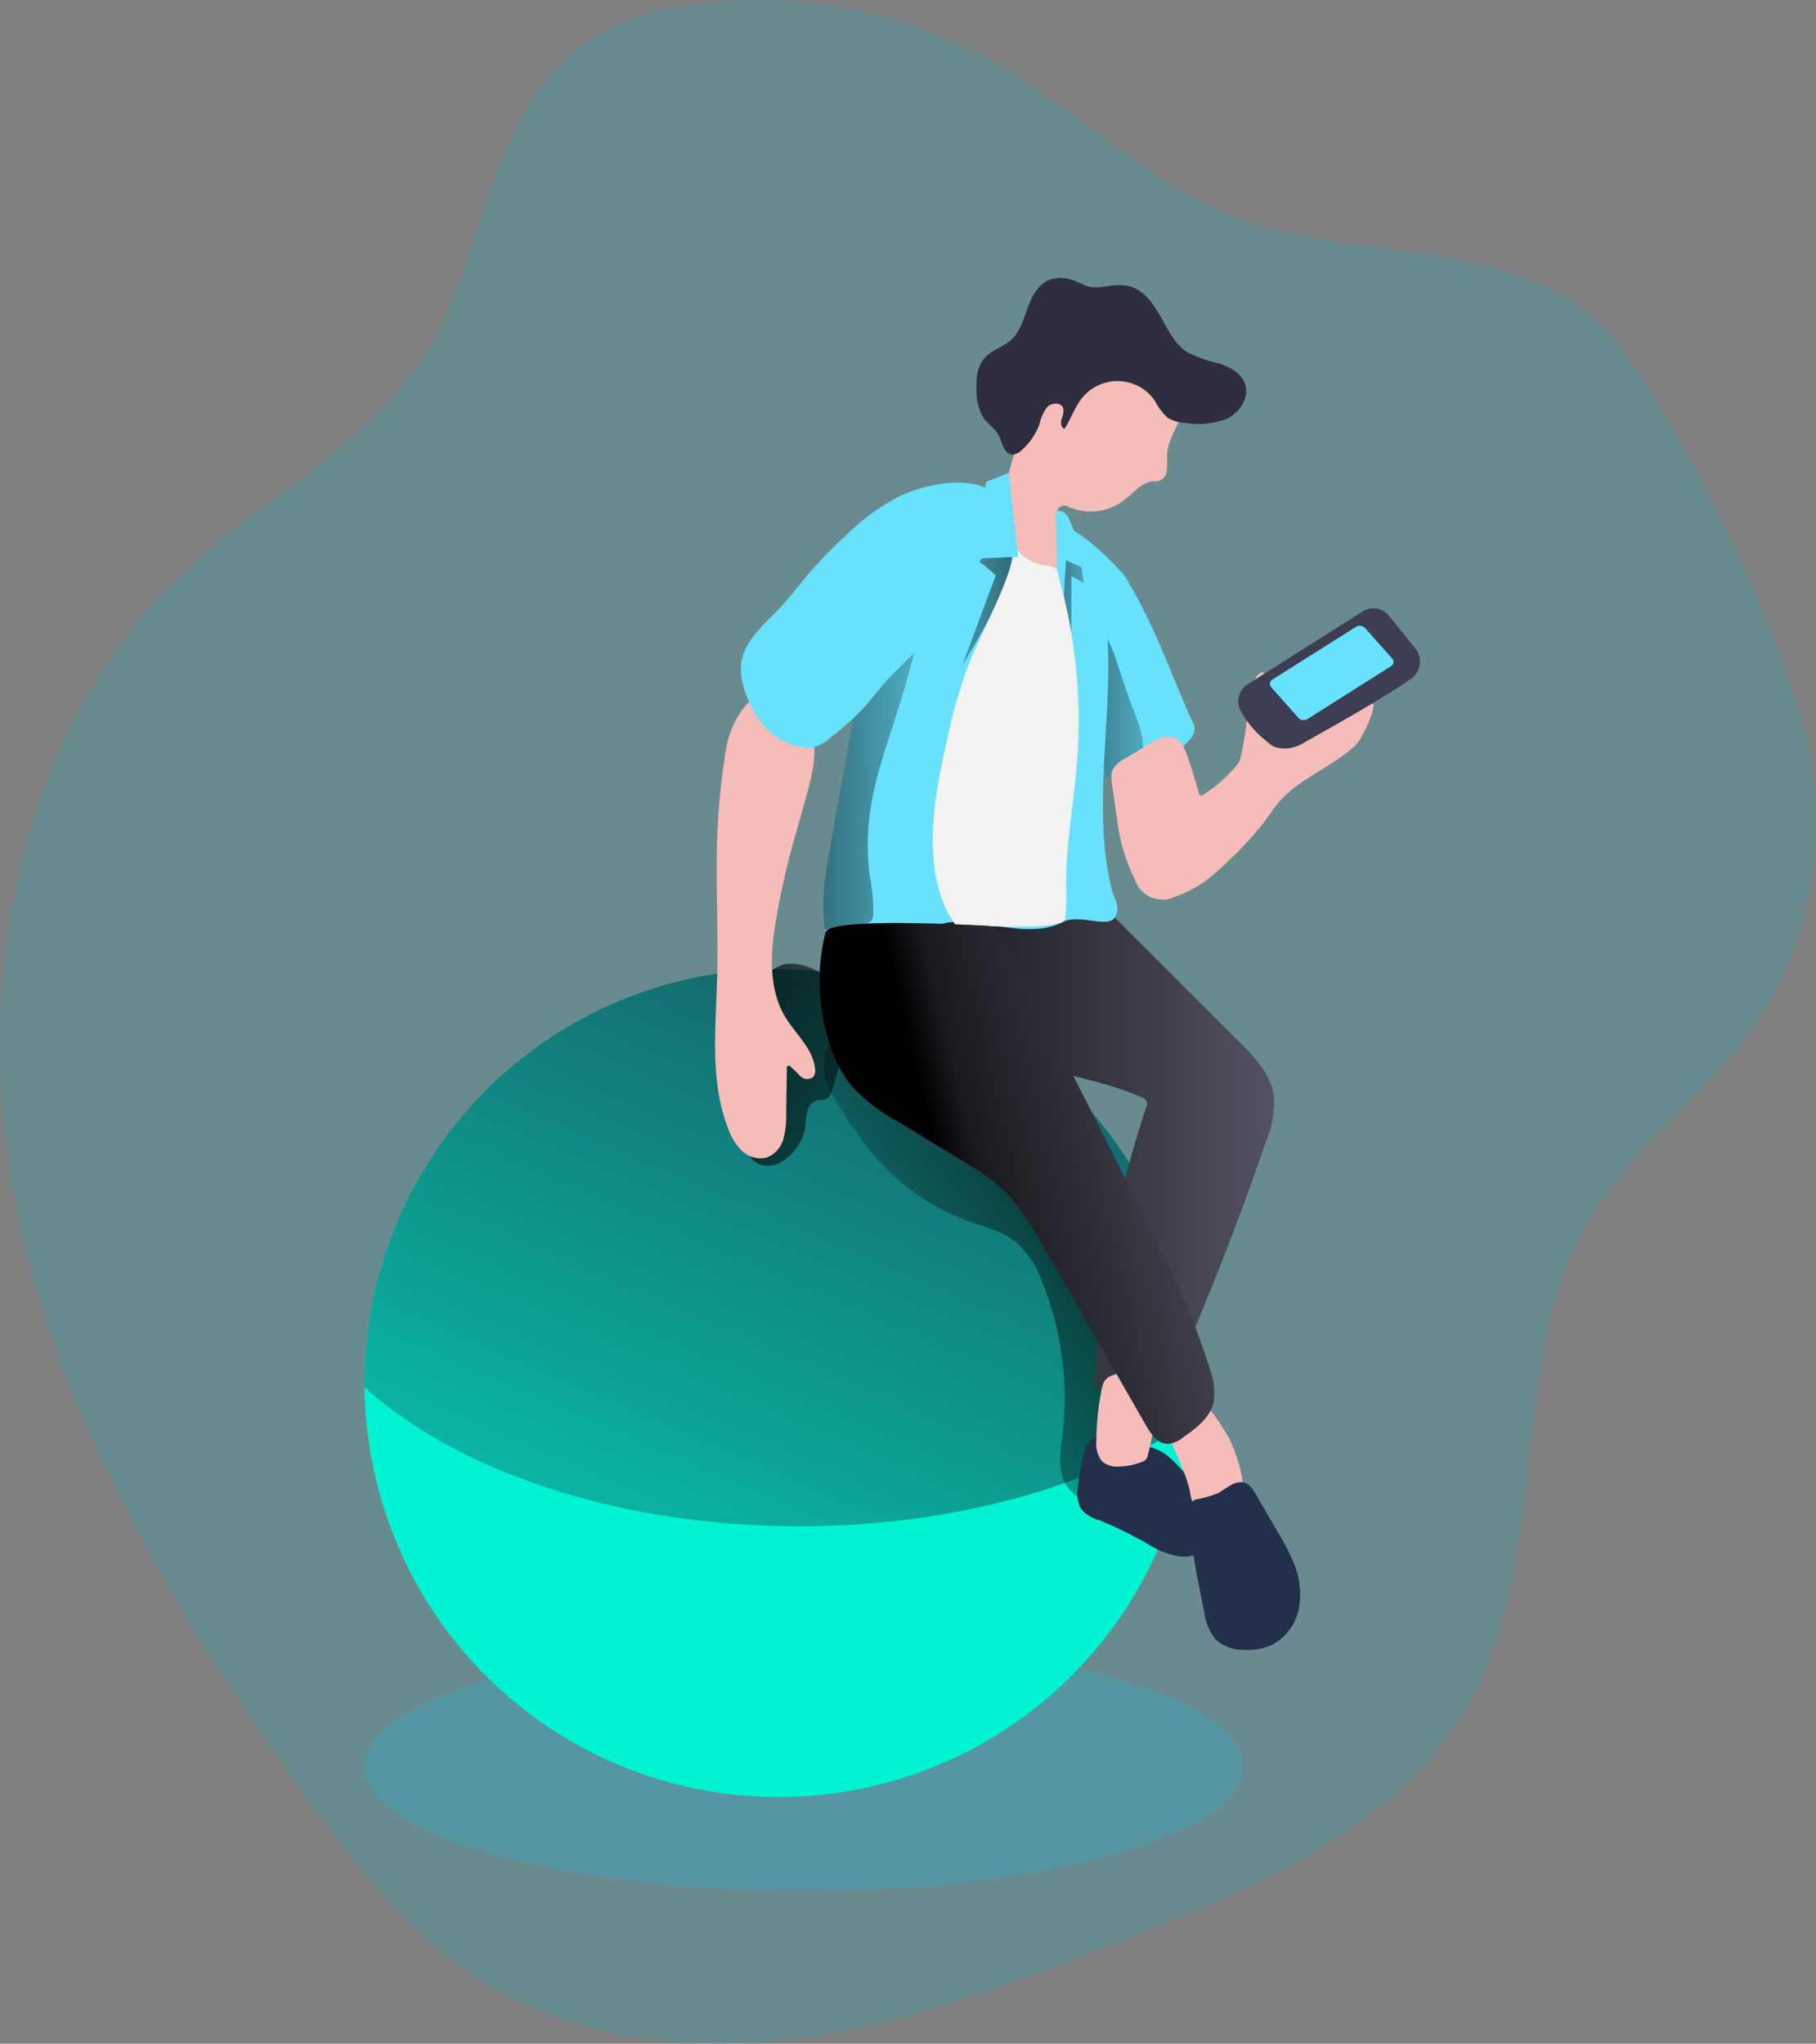 <?xml version="1.0"?>
<svg xmlns="http://www.w3.org/2000/svg" xmlns:xlink="http://www.w3.org/1999/xlink" width="264" height="297.116" viewBox="0 0 264 297.116"><rect x="0" y="0" width="264" height="297.116" fill="#808080" stroke="none"/><defs><style>.a{fill:#00b8d6;isolation:isolate;}.a,.b{opacity:0.18;}.b{fill:#00cdfc;}.c{fill:#68e1fd;}.d{fill:url(#a);}.e{fill:#f5bcba;}.f{fill:#00f4d2;}.g{fill:url(#b);}.h{fill:url(#c);}.i{fill:url(#d);}.j{fill:#525263;}.k{fill:url(#e);}.l{fill:#2e2e3f;}.m{fill:#22304c;}.n{fill:url(#f);}.o{fill:url(#g);}.p{fill:url(#h);}.q{fill:#f2f2f2;}.r{fill:#3d3d54;}.s{fill:none;}.t{fill:url(#i);}</style><linearGradient id="a" x1="-1.485" y1="0.508" x2="1.878" y2="0.492" gradientUnits="objectBoundingBox"><stop offset="0.01"/><stop offset="0.13" stop-opacity="0.69"/><stop offset="1" stop-opacity="0"/></linearGradient><linearGradient id="b" x1="1.409" y1="-0.786" x2="-0.149" y2="1.633" gradientUnits="objectBoundingBox"><stop offset="0" stop-color="#22304c"/><stop offset="0.01" stop-color="#22304c"/><stop offset="0.13" stop-color="#1e2a3f"/><stop offset="1" stop-color="#00f4d2"/></linearGradient><linearGradient id="c" x1="1.263" y1="-0.004" x2="-0.026" y2="0.833" xlink:href="#a"/><linearGradient id="d" x1="-0.785" y1="0.078" x2="3.576" y2="1.628" xlink:href="#a"/><linearGradient id="e" x1="0" y1="0.5" x2="1" y2="0.5" xlink:href="#a"/><linearGradient id="f" x1="-1.852" y1="-0.139" x2="2.467" y2="1.022" xlink:href="#a"/><linearGradient id="g" x1="2.428" y1="0.28" x2="-1.827" y2="0.745" xlink:href="#a"/><linearGradient id="h" x1="-1.054" y1="0.515" x2="1.795" y2="0.486" xlink:href="#a"/><linearGradient id="i" x1="0.319" y1="0.55" x2="1.064" y2="0.312" xlink:href="#a"/></defs><g transform="translate(-840 -1012.239)"><path class="a" d="M318.847,111.985a52.991,52.991,0,0,1-8.4,43.965c-6.752,9.191-16.378,16.063-22.373,25.741-12.957,20.895-6,49.427-17.886,70.952-9.933,18.006-30.513,26.852-49.622,34.444-15.005,5.957-30.16,11.952-46.066,14.352s-33.011.878-46.793-7.4c-11.366-6.8-19.717-17.593-27.429-28.367-18.959-26.507-36.095-55.369-41.917-87.435s1.44-68.033,25.314-90.218c11.621-10.8,26.844-18.254,35.044-31.841,8.605-14.255,8.725-34.144,22.1-44.078,4.937-3.669,11.074-5.372,17.166-6.182a69.151,69.151,0,0,1,42.472,8.17c13.107,7.345,23.866,19.019,38.143,23.716,18.479,6.085,42.194,1.41,54.476,19.417C302.949,71.7,314.465,95.12,318.847,111.985Z" transform="translate(783.54 1006.883)"/><path class="b" d="M732.05,397.539c0,10.026-28.589,18.153-63.856,18.153s-63.856-8.127-63.856-18.153,28.589-18.153,63.856-18.153,63.856,8.127,63.856,18.153" transform="translate(288.663 871.455)"/><path class="c" d="M288.4,113.852a3.425,3.425,0,0,1-.691.973,16.611,16.611,0,0,1-8.507,4.806,15.536,15.536,0,0,1-3.5.4c-.691-4.458-1.394-8.921-1.934-13.4h0c-.427-3.5-.745-6.987-.9-10.5-.1-2.2-4.866-9.864-3.893-11.919,1.075-2.259,8.819,5.473,9.69,6.945,4.836,8.11,6.572,14.382,9.888,21.357A1.766,1.766,0,0,1,288.4,113.852Z" transform="translate(725.051 1005.165)"/><path class="d" d="M283.248,127.009a5.688,5.688,0,0,1-.781.829,15.535,15.535,0,0,1-3.5.4c-.691-4.458-1.394-8.921-1.934-13.4h0q.306-5.275,1.111-10.507c-.228,1.46,1.568,4.644,2.055,6.074l2.109,6.23C283.4,119.884,285.753,123.837,283.248,127.009Z" transform="translate(721.782 996.971)"/><path class="e" d="M282.494,140.359a25.806,25.806,0,0,0,2.541,8.495,4.2,4.2,0,0,0,5.827,2.511,17.133,17.133,0,0,0,4.518-2.355,34.051,34.051,0,0,0,3.719-3.31,45.834,45.834,0,0,0,4.764-5.251c.667-.9,1.274-1.85,2-2.709,3-3.574,7.81-5.179,11.216-8.369.919-.853,2.781-4.758,2.643-6.008-1.25-.721-3.815,2.181-5.2,2.6s-2.673,1.105-4.061,1.5a9.937,9.937,0,0,1-5.088.066c-.565-.144-1.238-9.053-1.8-8.849a2.09,2.09,0,0,0-.745.529c-1.165,1.2-1.8,11.456-2.769,12.79a21.668,21.668,0,0,1-4.986,4.482c-.162.114-.366.234-.547.144a.547.547,0,0,1-.216-.372c-.475-1.76-1.009-3.508-1.592-5.233-.408-1.2-.985-2.523-2.193-2.884a4.135,4.135,0,0,0-3.154.871c-1.238.757-2.487,1.5-3.719,2.265a4.03,4.03,0,0,0-1.838,1.6c-.4.931-.06,2.217.054,3.172Q282.139,138.217,282.494,140.359Z" transform="translate(719.946 991.244)"/><path class="f" d="M221.3,250.792c0,1.838-.09,3.647-.252,5.443A60.2,60.2,0,0,1,100.9,251.429v-.6a60.206,60.206,0,1,1,120.413,0Z" transform="translate(792.101 962.52)"/><path class="g" d="M221.3,250.772c0,1.838-.09,3.647-.252,5.443-13.853,9.426-34.243,15.373-56.982,15.373-26.433,0-49.659-8.032-63.17-20.209v-.6a60.206,60.206,0,1,1,120.413,0Z" transform="translate(792.101 962.54)"/><path class="h" d="M233.1,233.895c2.4.865,5.016,1.484,6.987,3.124a13.942,13.942,0,0,1,3.671,5.641,44.93,44.93,0,0,1,3,22.228c-.24,2.007-.6,4.073-.078,6.008s2.307,3.749,4.313,3.508c2.782-5.527,2.842-11.979,2.848-18.167,0-4.518,0-9.131-1.514-13.391a35.648,35.648,0,0,0-5.683-9.558c-8.236-10.814-18.2-20.9-30.891-25.76a2.505,2.505,0,0,0-1.706-.21c-2.613.955-2.187,5.605-1.171,7.473a69.356,69.356,0,0,0,4.806,7.443A32.988,32.988,0,0,0,233.1,233.895Z" transform="translate(747.711 955.879)"/><path class="i" d="M200.937,213.126a14.247,14.247,0,0,1,.312-2.4,2.2,2.2,0,0,1,1.6-1.628,7.7,7.7,0,0,0,.985-.09c.667-.2.949-.979,1.141-1.646l2.133-7.449a9.3,9.3,0,0,0,.511-4.416c-.493-2.283-2.589-3.827-4.632-4.944a7.476,7.476,0,0,0-4.806-1.238c-2.559.475-4.043,3.118-5,5.539a26.109,26.109,0,0,0-2.025,8.164c-.168,3.25-.445,11.21,1.568,14.052C195.518,221.056,200.492,216.731,200.937,213.126Z" transform="translate(756.11 963.07)"/><path class="j" d="M247.6,198.494c5.449,1.844,11.258,2.619,16.509,4.968a1.28,1.28,0,0,1,.781.667,1.315,1.315,0,0,1-.1.769,144.1,144.1,0,0,0-7.425,40.851,30.639,30.639,0,0,0,9.516.21,2.168,2.168,0,0,0,1-.318,2.217,2.217,0,0,0,.637-.949q7.624-17.116,13.685-34.874a14.566,14.566,0,0,0,1.135-6.488c-.415-3.2-2.824-5.725-5.112-8L260.4,177.533a4.836,4.836,0,0,0-1.634-1.2,4.65,4.65,0,0,0-2.211-.108c-7.035.871-16.641,1.141-29.569.6-1.676-.072,6.608,9.474,7.3,11.306a17.241,17.241,0,0,0,3.37,4.458A24.46,24.46,0,0,0,247.6,198.494Z" transform="translate(741.853 968.302)"/><path class="k" d="M247.6,198.494c5.449,1.844,11.258,2.619,16.509,4.968a1.28,1.28,0,0,1,.781.667,1.315,1.315,0,0,1-.1.769,144.1,144.1,0,0,0-7.425,40.851,30.639,30.639,0,0,0,9.516.21,2.168,2.168,0,0,0,1-.318,2.217,2.217,0,0,0,.637-.949q7.624-17.116,13.685-34.874a14.566,14.566,0,0,0,1.135-6.488c-.415-3.2-2.824-5.725-5.112-8L260.4,177.533a4.836,4.836,0,0,0-1.634-1.2,4.65,4.65,0,0,0-2.211-.108c-7.035.871-16.641,1.141-29.569.6-1.676-.072,6.608,9.474,7.3,11.306a17.241,17.241,0,0,0,3.37,4.458A24.46,24.46,0,0,0,247.6,198.494Z" transform="translate(741.853 968.302)"/><path class="l" d="M275.092,304.486a6.038,6.038,0,0,0-.871,2.241,36,36,0,0,0-.709,4.235,4.7,4.7,0,0,0,.469,3.214,5.2,5.2,0,0,0,2.643,1.616,59.755,59.755,0,0,1,7.125,3.5,11.451,11.451,0,0,0,4.932,1.8c1.766.066,3.719-.9,4.121-2.619a5.016,5.016,0,0,0-.2-2.469A19.579,19.579,0,0,0,287.131,307a7.885,7.885,0,0,0-1.52-1.159,9.918,9.918,0,0,0-1.652-.673,35.929,35.929,0,0,0-4.92-1.412C277.579,303.518,276.1,303.086,275.092,304.486Z" transform="translate(723.215 917.453)"/><path class="m" d="M275.092,304.486a6.038,6.038,0,0,0-.871,2.241,36,36,0,0,0-.709,4.235,4.7,4.7,0,0,0,.469,3.214,5.2,5.2,0,0,0,2.643,1.616,59.755,59.755,0,0,1,7.125,3.5,11.451,11.451,0,0,0,4.932,1.8c1.766.066,3.719-.9,4.121-2.619a5.016,5.016,0,0,0-.2-2.469A19.579,19.579,0,0,0,287.131,307a7.885,7.885,0,0,0-1.52-1.159,9.918,9.918,0,0,0-1.652-.673,35.929,35.929,0,0,0-4.92-1.412C277.579,303.518,276.1,303.086,275.092,304.486Z" transform="translate(723.215 917.453)"/><path class="e" d="M278.689,290.436a39.718,39.718,0,0,0-.709,7.209,4.124,4.124,0,0,0,.835,3,3.478,3.478,0,0,0,2.559.733,9.912,9.912,0,0,0,3.226-.667,1.412,1.412,0,0,0,.6-.372,1.472,1.472,0,0,0,.246-.571,43.006,43.006,0,0,0,1.448-10.537,2.721,2.721,0,0,0-.33-1.61c-.571-.8-1.754-.763-2.715-.571a22.163,22.163,0,0,0-3.6,1.1C279.139,288.537,278.911,289.294,278.689,290.436Z" transform="translate(721.403 924.065)"/><path class="e" d="M297.448,305.059a22.989,22.989,0,0,1,1.057,3.286,5.762,5.762,0,0,0,.853,2.5,3.929,3.929,0,0,0,3.064,1.111,6.2,6.2,0,0,0,2.709-.457,2.1,2.1,0,0,0,1.057-.913,2.572,2.572,0,0,0,.168-1.3,20.725,20.725,0,0,0-2.229-8.771,33.728,33.728,0,0,0-2.667-4.037,2.505,2.505,0,0,0-1.46-1.2,2.4,2.4,0,0,0-1.748.667c-.991.745-3.172,1.989-2.944,3.4C295.6,301.227,296.775,303.275,297.448,305.059Z" transform="translate(714.491 920.736)"/><path class="l" d="M306.771,315.065a22.677,22.677,0,0,0-1.977,1.244,15.2,15.2,0,0,1-3.244.967,1.454,1.454,0,0,0-.757.4,1.418,1.418,0,0,0-.27.691,15.067,15.067,0,0,0,.2,4.92q.829,5.251,1.934,10.459a7.624,7.624,0,0,0,1.712,3.965,6.036,6.036,0,0,0,4.1,1.424,8.549,8.549,0,0,0,4.025-.751,7.558,7.558,0,0,0,3.869-5.311,11.709,11.709,0,0,0-.793-6.662,32.708,32.708,0,0,0-2.151-4.151q-1.622-2.788-3.232-5.575C309.366,315.269,308.621,314.278,306.771,315.065Z" transform="translate(712.448 912.947)"/><path class="m" d="M306.771,315.065a22.677,22.677,0,0,0-1.977,1.244,15.2,15.2,0,0,1-3.244.967,1.454,1.454,0,0,0-.757.4,1.418,1.418,0,0,0-.27.691,15.067,15.067,0,0,0,.2,4.92q.829,5.251,1.934,10.459a7.624,7.624,0,0,0,1.712,3.965,6.036,6.036,0,0,0,4.1,1.424,8.549,8.549,0,0,0,4.025-.751,7.558,7.558,0,0,0,3.869-5.311,11.709,11.709,0,0,0-.793-6.662,32.708,32.708,0,0,0-2.151-4.151q-1.622-2.788-3.232-5.575C309.366,315.269,308.621,314.278,306.771,315.065Z" transform="translate(712.448 912.947)"/><path class="e" d="M188.192,128.919a16.412,16.412,0,0,0-1.045,4.121,98.686,98.686,0,0,0-1.093,11.048c-.3,7.065.156,14.142-.042,21.207-.2,7.347-1.069,14.965,1.574,21.819a8.453,8.453,0,0,0,2.031,3.3,3.845,3.845,0,0,0,3.6.985,4,4,0,0,0,2.4-2.613,11.913,11.913,0,0,0,.433-3.641l.1-6.716c0-.138,0-.3.138-.36a.348.348,0,0,1,.342.066,18.226,18.226,0,0,1,1.472,1.424,1.43,1.43,0,0,0,1.862.144,1.556,1.556,0,0,0,.282-1.238c-.288-2.908-2.824-5-4.331-7.509-2.175-3.6-2.175-8.146-1.628-12.34a112.634,112.634,0,0,1,3.508-15.481l1.2-4.319c.907-3.28,1.8-6.861.481-10a8.368,8.368,0,0,0-5.869-4.806C191.1,123.548,189.1,126.877,188.192,128.919Z" transform="translate(758.24 989.13)"/><path class="c" d="M254.45,137.036c-.775,2.085-5.148-.348-7.648.9-4.77,2.4-10.213-.066-15.53,0-5.659.1-9.564,5.677-15.181,6.386a3.064,3.064,0,0,1-1.238,0,2.85,2.85,0,0,1-1.562-1.73,15.11,15.11,0,0,1-1.033-3.5c-.7-3.989,0-8.266.745-12.322q.937-5.154,1.868-10.315,1.081-6.008,2.181-12.087a62.032,62.032,0,0,1,1.8-7.912c.144-.451.294-.889.457-1.322a68.881,68.881,0,0,1,5.04-10.171,20.97,20.97,0,0,1,4.259-5.785,17.28,17.28,0,0,1,14.682-2.619c1.34.469,1.844,1.886,2.908,2.757a18.15,18.15,0,0,1,3.574,3.508,15.95,15.95,0,0,1,2.193,5.251c3.767,14.646-1.682,30.446,1.9,45.135C254.276,134.933,255.069,135.39,254.45,137.036Z" transform="translate(747.756 1008.33)"/><path class="n" d="M215.468,85.55l.469,3.07-1.8-1v8.134l-2.055-9.035,1.988-2.9Z" transform="translate(781.619 1008.367)"/><path class="o" d="M247.518,84.312l1.135.6,1.8,1.568L245.65,99.373s6.981-10.742,7.209-16.22a30.416,30.416,0,0,0-1.244-9.973Z" transform="translate(734.31 1009.407)"/><path class="p" d="M218.665,134.415a34.681,34.681,0,0,0,0,8.891,28.142,28.142,0,0,1,.517,5.569,1.628,1.628,0,0,1-.33,1.009,1.76,1.76,0,0,1-.991.39q-2.818.445-5.641.907c-.7-3.989,0-8.266.745-12.321q.937-5.154,1.868-10.315,1.081-6.008,2.181-12.087a62.034,62.034,0,0,1,1.8-7.912c.144-.451.294-.889.457-1.322,1.862-1.033,4.452-1.8,5.605-.132,1.2,1.8-.378,6.008-.847,7.81C222.324,121.432,219.524,127.674,218.665,134.415Z" transform="translate(747.772 996.257)"/><path class="e" d="M279.473,58.075a9.952,9.952,0,0,1-.066,2.241,1.652,1.652,0,0,1-1.532,1.382c-1.874-.138-3.226,1.658-4.716,2.812a7.948,7.948,0,0,1-8.242.787,1.081,1.081,0,0,0-1.364.6,3.136,3.136,0,0,0-.12,1.652l.691,6.572c.132,1.268.144,2.818-.931,3.5s-2.349.09-3.238-.685a10.814,10.814,0,0,1-2.926-4.908A22.829,22.829,0,0,1,261.9,49.952a14.053,14.053,0,0,1,3.466-2.812,14.953,14.953,0,0,1,4.325-1.46,11.757,11.757,0,0,1,4.121-.228,8.338,8.338,0,0,1,4.77,2.7c.913,1,1.8,3.971,2.763,4.458C280.632,54.422,279.5,56.026,279.473,58.075Z" transform="translate(730.177 1020.512)"/><path class="l" d="M262.352,23.489a5.208,5.208,0,0,0-2.667.078c-1.694.6-2.643,2.373-3.256,4.061s-1.117,3.532-2.451,4.728c-1.147,1.033-2.775,1.448-3.809,2.589-1.2,1.328-1.316,3.292-1.2,5.076a7.131,7.131,0,0,0,1.087,3.785c.637.865,1.616,1.466,2.115,2.4.565,1.075.757,2.739,1.97,2.812a2.025,2.025,0,0,0,1.34-.6,9.191,9.191,0,0,0,2.679-3.959,5.576,5.576,0,0,1,1.135-2.4c.649-.6,1.97-.637,2.265.216a2.715,2.715,0,0,1-.24,1.592c-.156.529-.09,1.244.427,1.424.973-1.5,1.52-3.268,2.673-4.632a6.608,6.608,0,0,1,10.435.493,9.519,9.519,0,0,0,1.85,2.493,5.275,5.275,0,0,0,2.625.769,11.281,11.281,0,0,0,6.116-.637c1.862-.919,3.238-3.148,2.523-5.1-.565-1.532-2.175-2.4-3.737-2.9a18.8,18.8,0,0,1-4.608-1.616c-1.868-1.2-2.866-3.34-3.953-5.281s-2.559-3.935-4.734-4.392a8.711,8.711,0,0,0-2.679,0,10.068,10.068,0,0,1-2.637.2C264.539,24.474,263.493,23.741,262.352,23.489Z" transform="translate(733 1029.301)"/><path class="q" d="M258.139,96.675a76.837,76.837,0,0,1,1.2,21.117c-.475,5.875-1.6,11.709-1.562,17.6a29.814,29.814,0,0,1-.15,4.968c-.264,1.634-11.222,1.009-12.82.991-2.691-.036.721,3.6-1.3,1.85-3.178-2.769-4.6-7.089-4.986-11.282-.559-5.978.667-11.961,2-17.818a67.25,67.25,0,0,1,3.568-11.937c2.055-4.716,5.3-10.717,6.35-15.758.15-.739-2.4-3.424-1.3-3.388.715,0,.378,1.111.5,1.664a5.245,5.245,0,0,0,1.256,2.247,5.9,5.9,0,0,0,3.232,1.928c.811.15,1.736.114,2.325.691.715.7.6,2.055.805,3C257.55,93.911,257.862,95.287,258.139,96.675Z" transform="translate(737.213 1005.479)"/><path class="c" d="M215.3,74.767a30.85,30.85,0,0,0-7.768,5.563,65.1,65.1,0,0,0-5.527,5.623c-1.526,1.8-2.92,3.671-4.53,5.371-2.223,2.337-5,4.6-5.437,7.81a9.931,9.931,0,0,0,.853,4.89,14.106,14.106,0,0,0,2.493,4.283,9.829,9.829,0,0,0,5.161,3,4.566,4.566,0,0,0,1.91.084,5.959,5.959,0,0,0,2.4-1.346,43.145,43.145,0,0,0,4.44-3.863c1.418-1.472,2.619-3.148,4-4.656,1.2-1.3,2.481-2.469,3.683-3.743,1.436-1.526,2.715-3.19,4-4.854a65.784,65.784,0,0,0,4.968-7.107,32.6,32.6,0,0,0,2.962-6.921c.463-1.574,1.2-3.568-.4-4.7C225.117,71.812,218.682,73.187,215.3,74.767Z" transform="translate(755.727 1009.514)"/><path class="c" d="M215.3,74.767a30.85,30.85,0,0,0-7.768,5.563,65.1,65.1,0,0,0-5.527,5.623c-1.526,1.8-2.92,3.671-4.53,5.371-2.223,2.337-5,4.6-5.437,7.81a9.931,9.931,0,0,0,.853,4.89,14.106,14.106,0,0,0,2.493,4.283,9.829,9.829,0,0,0,5.161,3,4.566,4.566,0,0,0,1.91.084,5.959,5.959,0,0,0,2.4-1.346,43.145,43.145,0,0,0,4.44-3.863c1.418-1.472,2.619-3.148,4-4.656,1.2-1.3,2.481-2.469,3.683-3.743,1.436-1.526,2.715-3.19,4-4.854a65.784,65.784,0,0,0,4.968-7.107,32.6,32.6,0,0,0,2.962-6.921c.463-1.574,1.2-3.568-.4-4.7C225.117,71.812,218.682,73.187,215.3,74.767Z" transform="translate(755.727 1009.514)"/><path class="r" d="M313.694,114.331a2.956,2.956,0,0,0-.967,4,15.019,15.019,0,0,0,3.977,4.506c.961,1.033,3.124,1.2,5.046.072s11.1-6.122,15.68-9.384a3,3,0,0,0,.679-4.307l-3.839-4.806a2.956,2.956,0,0,0-3.893-.649Z" transform="translate(707.694 997.381)"/><path class="s" d="M214.408,189.908l-.138-.138" transform="translate(746.838 962.859)"/><path class="j" d="M212.273,196.517a18.077,18.077,0,0,0,3.526,6.789,26.6,26.6,0,0,0,6.608,5.034l9.918,6.038a34.429,34.429,0,0,1,4.163,2.818c3.25,2.679,5.407,6.416,7.5,10.069l14.466,25.214c.733,1.292,1.76,2.751,3.244,2.7a4.152,4.152,0,0,0,2.163-.961c1.856-1.3,3.851-2.788,4.4-4.992a8.89,8.89,0,0,0-.463-4.68c-2.223-7.515-5.707-14.592-9.2-21.627q-8.332-16.7-16.911-33.336c-1.52-2.944-3.364-7.527-5.875-9.69,0,0-23.333-1.418-23.922.9A29.275,29.275,0,0,0,212.273,196.517Z" transform="translate(748.144 966.974)"/><path class="t" d="M212.273,196.517a18.077,18.077,0,0,0,3.526,6.789,26.6,26.6,0,0,0,6.608,5.034l9.918,6.038a34.429,34.429,0,0,1,4.163,2.818c3.25,2.679,5.407,6.416,7.5,10.069l14.466,25.214c.733,1.292,1.76,2.751,3.244,2.7a4.152,4.152,0,0,0,2.163-.961c1.856-1.3,3.851-2.788,4.4-4.992a8.89,8.89,0,0,0-.463-4.68c-2.223-7.515-5.707-14.592-9.2-21.627q-8.332-16.7-16.911-33.336c-1.52-2.944-3.364-7.527-5.875-9.69,0,0-23.333-1.418-23.922.9A29.275,29.275,0,0,0,212.273,196.517Z" transform="translate(748.144 966.974)"/><path class="c" d="M196.839,65.18l-3.3,1.3-2,11.192,6.65-.3Z" transform="translate(789.82 1015.809)"/><path class="c" d="M268.3,86.1v1.514a5.9,5.9,0,0,0,.036.655,6.074,6.074,0,0,0,.144.655l.829,3.268.342-5.311c.979.475,1.982.907,3,1.286a7.563,7.563,0,0,0-.6-2.307c-.6-1.538-1.153-3.082-1.8-4.59a3.773,3.773,0,0,0-.649-1.105,1.388,1.388,0,0,0-1.141-.481c-.6.252-.222,2.505-.216,3Z" transform="translate(725.337 1006.81)"/><path class="c" d="M337.6,113.382l-12.207,7.72a1.069,1.069,0,0,1-1.316-.24l-3.881-4.374a.721.721,0,0,1,.1-1.129l12.231-7.714a1.069,1.069,0,0,1,1.316.24l3.881,4.367a.721.721,0,0,1-.12,1.129Z" transform="translate(704.639 995.699)"/></g></svg>